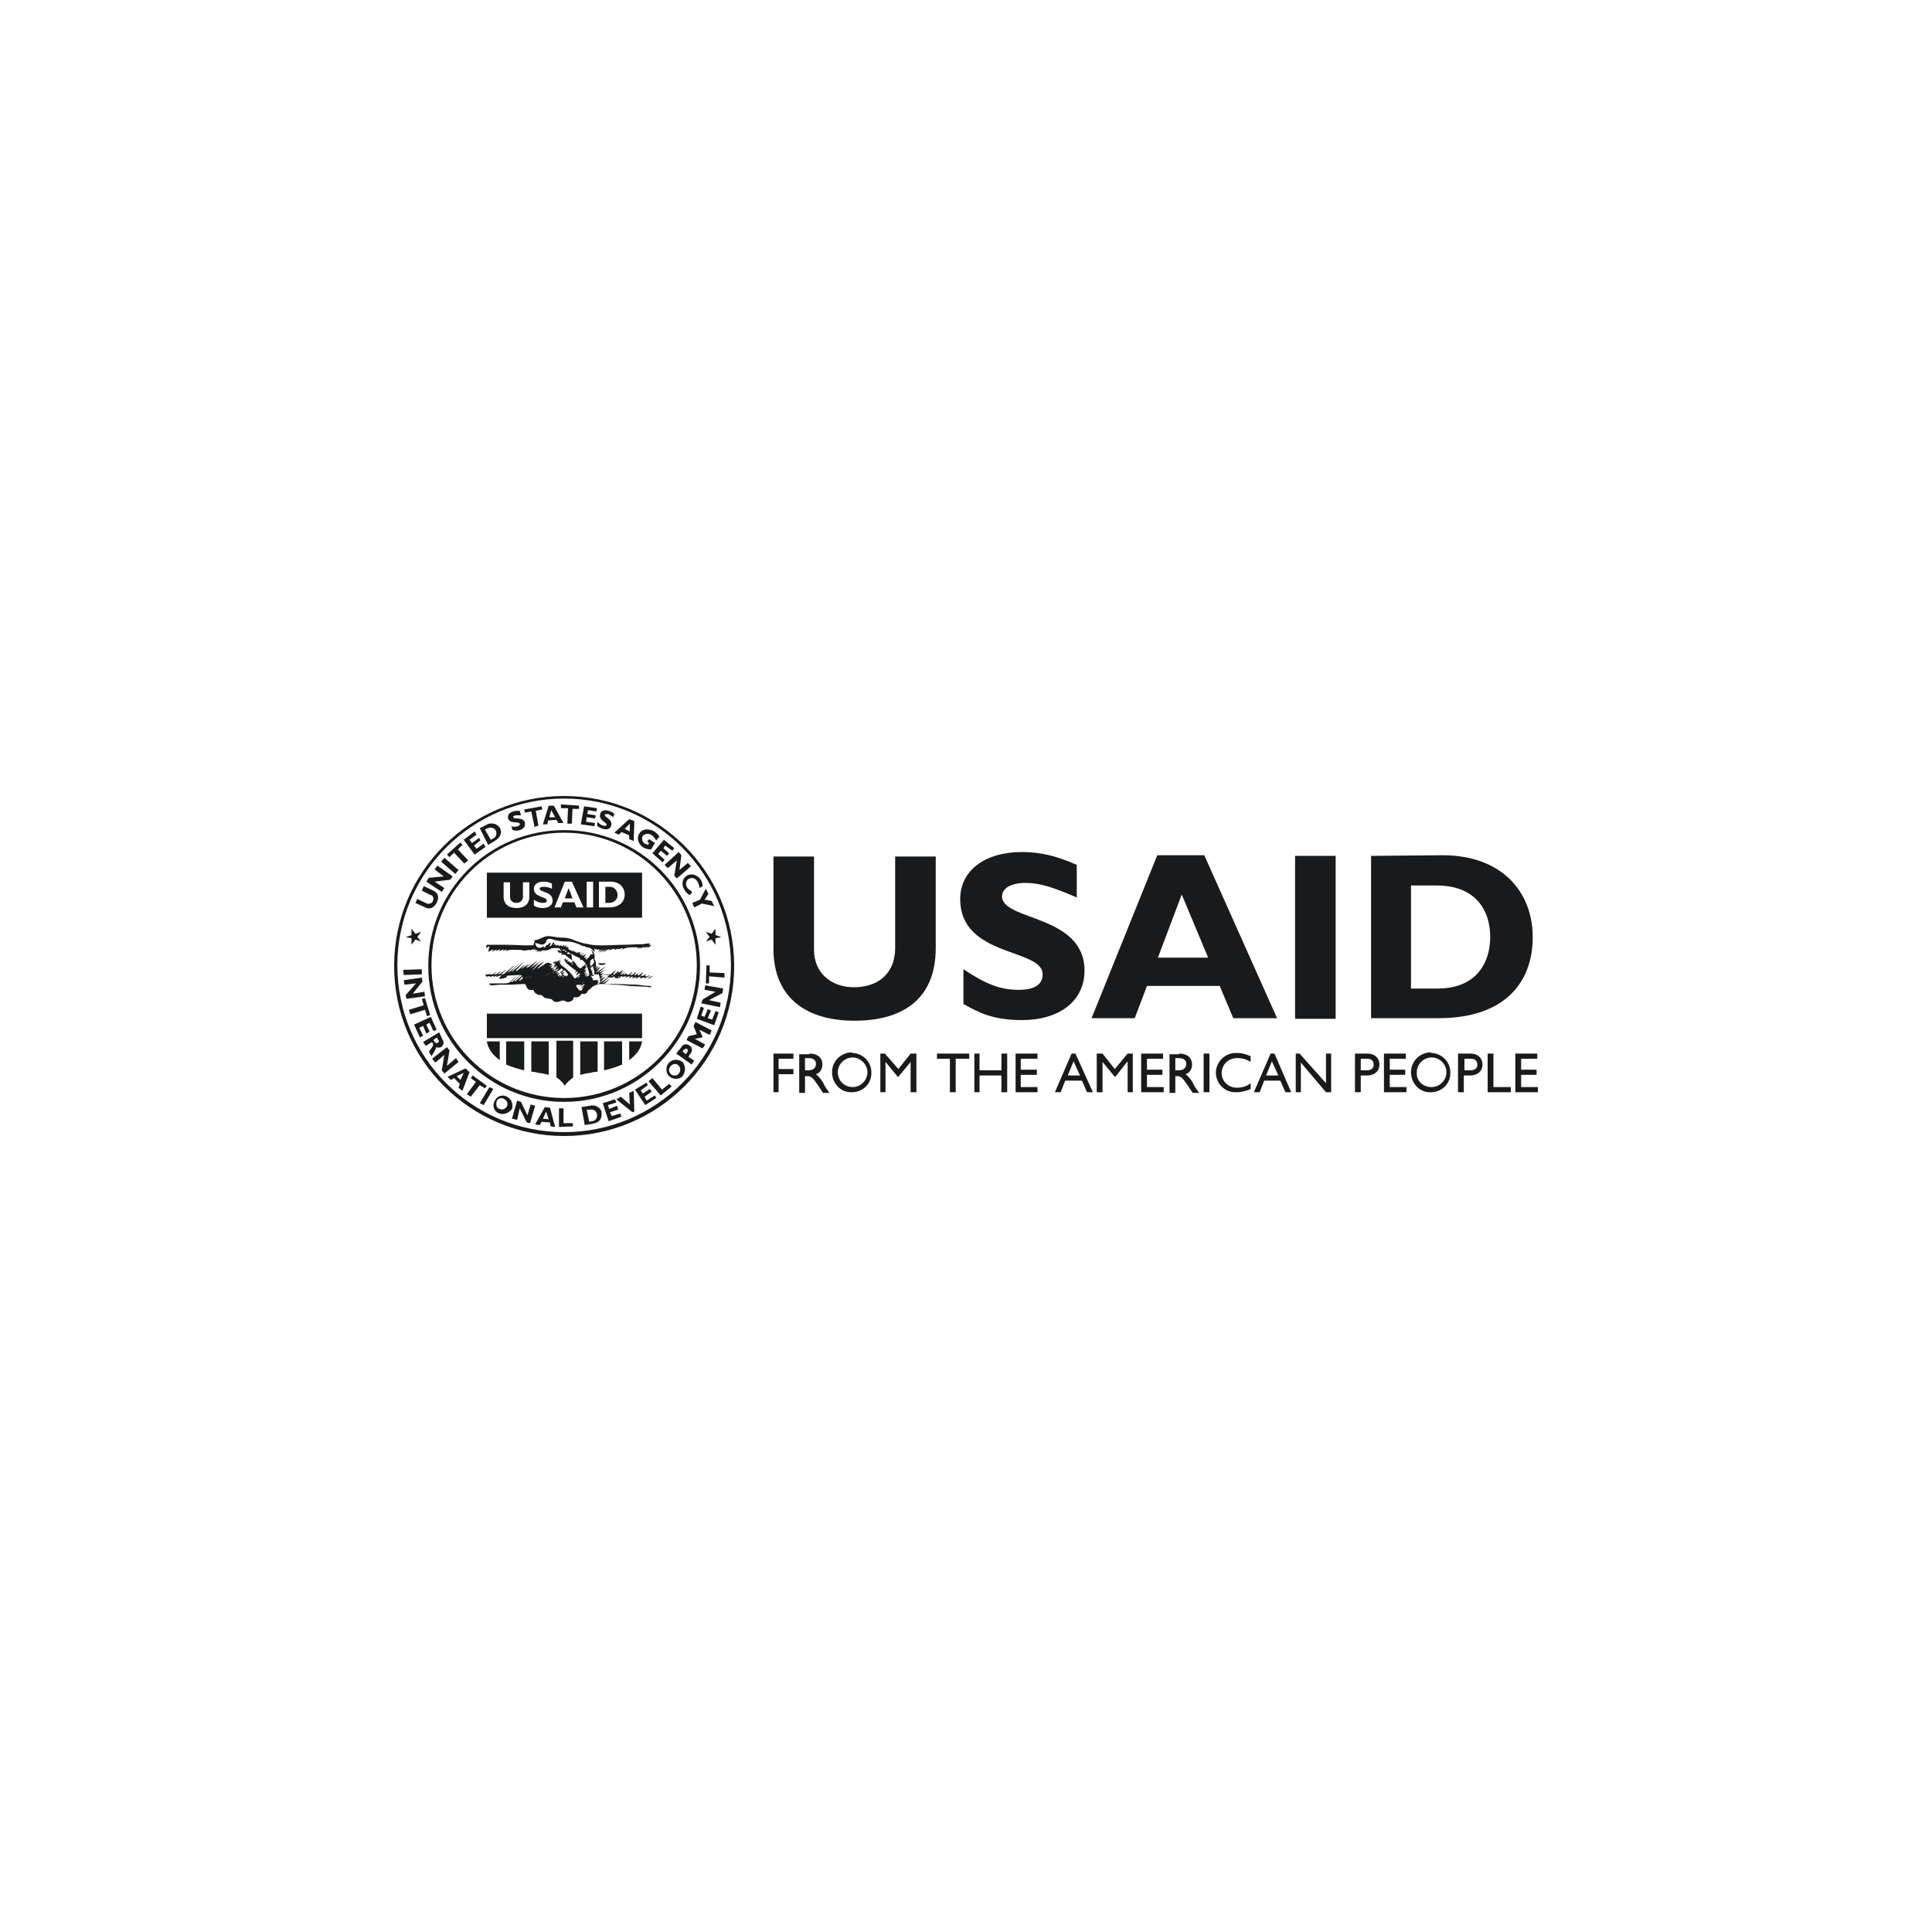 <?xml version="1.0" encoding="utf-8"?>
<!-- Generator: Adobe Illustrator 23.0.3, SVG Export Plug-In . SVG Version: 6.00 Build 0)  -->
<svg version="1.1" id="Layer_1" xmlns="http://www.w3.org/2000/svg" xmlns:xlink="http://www.w3.org/1999/xlink" x="0px" y="0px"
	 viewBox="0 0 300 300" style="enable-background:new 0 0 300 300;" xml:space="preserve">
<style type="text/css">
	.st0{fill:#191A1C;}
</style>
<g>
	<path class="st0" d="M145.3,132.9v14.3c0,8.4-5.7,11.3-12.6,11.3c-7.3,0-12.6-3.4-12.6-11.2v-14.3h6.3v14.5c0,3.6,2.7,5.8,6.2,5.8
		c3.3,0,6.4-1.7,6.4-6.2v-14.1H145.3"/>
	<path class="st0" d="M167.3,139.4c-3.7-1.6-5.8-2.3-8-2.3c-2.3,0-3.7,0.8-3.7,2.1c0,3.8,12.8,2.8,12.8,11.5c0,4.9-4.1,7.7-9.7,7.7
		c-4.4,0-6.6-1.1-9.1-2.5v-5.4c3.6,2.4,5.8,3.2,8.6,3.2c2.4,0,3.7-0.8,3.7-2.4c0-4.1-12.8-2.6-12.8-11.7c0-4.4,3.8-7.3,9.6-7.3
		c2.8,0,5.4,0.6,8.5,2V139.4"/>
	<path class="st0" d="M183.5,138.9l-3.7,9.8h7.8L183.5,138.9 M198.3,158.1h-6.8l-2.1-5h-11.3l-1.9,5h-6.7l10.2-25.3h7.3L198.3,158.1
		z"/>
	<rect x="201.1" y="132.9" class="st0" width="6.3" height="25.3"/>
	<path class="st0" d="M219.1,153.5h4.1c6.3,0,8.2-4.3,8.2-8c0-4.3-2.4-8-8.3-8h-4V153.5 M224,132.8c9.2,0,14,5.7,14,12.7
		c0,7.3-4.6,12.6-14.6,12.6h-10.5v-25.2L224,132.8z"/>
	<polyline class="st0" points="123.2,164.4 120.9,164.4 120.9,166 123.2,166 123.2,166.8 120.9,166.8 120.9,169.6 120.1,169.6 
		120.1,163.6 123.2,163.6 123.2,164.4 	"/>
	<path class="st0" d="M125,166.2h0.5c0.9,0,1.2-0.5,1.2-1c0-0.5-0.3-0.9-1.2-0.9H125V166.2 M125.7,163.6c1.2,0,2,0.6,2,1.7
		c0,0.6-0.3,1.3-1,1.5c0.5,0.4,1,1,1.3,1.7c0.2,0.4,0.4,0.6,0.8,1.2h-1l-0.8-1.2c-0.8-1.2-1.1-1.4-1.6-1.4h-0.4v2.6h-0.9v-6H125.7z"
		/>
	<path class="st0" d="M132.4,168.8c1.3,0,2.3-1.1,2.3-2.3s-1.1-2.3-2.3-2.3c-1.2,0-2.3,1-2.3,2.3
		C130.1,167.8,131.1,168.8,132.4,168.8C132.3,168.8,132.4,168.8,132.4,168.8 M132.4,163.5c1.7,0.1,3,1.5,2.9,3.2
		c0,1.7-1.5,3-3.2,2.9c-1.6,0-2.9-1.4-2.9-3.1s1.3-3,3-3.1C132.3,163.5,132.3,163.5,132.4,163.5z"/>
	<polyline class="st0" points="142.3,169.6 141.4,169.6 141.4,164.9 141.4,164.9 139.5,167.2 139.4,167.2 137.5,164.9 137.5,164.9 
		137.5,169.6 136.7,169.6 136.7,163.6 137.4,163.6 139.5,166 141.4,163.6 142.3,163.6 142.3,169.6 	"/>
	<polyline class="st0" points="150.5,164.4 148.4,164.4 148.4,169.6 147.5,169.6 147.5,164.4 145.5,164.4 145.5,163.6 150.5,163.6 
		150.5,164.4 	"/>
	<polyline class="st0" points="156.4,169.6 155.5,169.6 155.5,167 152.1,167 152.1,169.6 151.3,169.6 151.3,163.6 152.1,163.6 
		152.1,166.2 155.5,166.2 155.5,163.6 156.4,163.6 156.4,169.6 	"/>
	<polyline class="st0" points="161.1,164.4 158.5,164.4 158.5,166.1 161,166.1 161,166.9 158.5,166.9 158.5,168.8 161.1,168.8 
		161.1,169.6 157.7,169.6 157.7,163.6 161.1,163.6 161.1,164.4 	"/>
	<path class="st0" d="M165.8,167h1.9l-1-2.2L165.8,167 M169.7,169.6h-0.9l-0.8-1.8h-2.6l-0.7,1.8h-0.9l2.6-6h0.6L169.7,169.6z"/>
	<polyline class="st0" points="175.9,169.6 175.1,169.6 175.1,164.9 175,164.9 173.2,167.2 173.1,167.2 171.2,164.9 171.2,164.9 
		171.2,169.6 170.3,169.6 170.3,163.6 171.2,163.6 173.1,166 175.1,163.6 175.9,163.6 175.9,169.6 	"/>
	<polyline class="st0" points="180.6,164.4 178.1,164.4 178.1,166.1 180.5,166.1 180.5,166.9 178.1,166.9 178.1,168.8 180.7,168.8 
		180.7,169.6 177.2,169.6 177.2,163.6 180.6,163.6 180.6,164.4 	"/>
	<path class="st0" d="M182.5,166.2h0.5c0.9,0,1.2-0.5,1.2-1c0-0.5-0.3-0.9-1.2-0.9h-0.5V166.2 M183.1,163.6c1.2,0,2,0.6,2,1.7
		c0,0.6-0.3,1.3-1,1.5c0.5,0.4,1,1,1.3,1.7c0.2,0.4,0.4,0.6,0.8,1.2h-1l-0.8-1.2c-0.8-1.2-1.1-1.4-1.6-1.4h-0.3v2.6h-0.9v-6H183.1z"
		/>
	<rect x="186.9" y="163.6" class="st0" width="0.9" height="6"/>
	<path class="st0" d="M194.2,164.9c-0.6-0.4-1.3-0.6-2.1-0.6c-1.3,0-2.3,0.9-2.4,2.2c0,0,0,0.1,0,0.1c0,1.3,1,2.3,2.4,2.3
		c0.7,0,1.5-0.2,2.1-0.7v0.9c-0.7,0.3-1.4,0.5-2.2,0.5c-1.7,0.1-3.1-1.2-3.2-2.9c0,0,0,0,0-0.1c0-1.7,1.4-3.1,3.1-3.1
		c0,0,0.1,0,0.2,0c0.7,0,1.4,0.2,2.1,0.5L194.2,164.9"/>
	<path class="st0" d="M196.6,167h1.9l-1-2.2L196.6,167 M200.5,169.6h-0.9l-0.8-1.8h-2.5l-0.7,1.8h-0.9l2.6-6h0.6L200.5,169.6z"/>
	<polyline class="st0" points="206.7,169.6 205.9,169.6 202,165 202,169.6 201.2,169.6 201.2,163.6 201.8,163.6 205.9,168.2 
		205.9,163.6 206.7,163.6 206.7,169.6 	"/>
	<path class="st0" d="M211.3,166.2h1c0.5,0,1-0.3,1-0.8c0,0,0-0.1,0-0.1c0-0.4-0.2-0.9-1-0.9h-1V166.2 M212.3,163.6
		c1.3,0,1.9,0.8,1.9,1.7c0,0.9-0.6,1.7-2,1.7h-0.9v2.6h-0.9v-6H212.3z"/>
	<polyline class="st0" points="218.3,164.4 215.8,164.4 215.8,166.1 218.2,166.1 218.2,166.9 215.8,166.9 215.8,168.8 218.4,168.8 
		218.4,169.6 214.9,169.6 214.9,163.6 218.3,163.6 218.3,164.4 	"/>
	<path class="st0" d="M222.3,168.8c1.3,0,2.3-1.1,2.3-2.3c0-1.3-1.1-2.3-2.3-2.3c-1.2,0-2.3,1-2.3,2.3
		C219.9,167.8,220.9,168.8,222.3,168.8C222.2,168.8,222.3,168.8,222.3,168.8 M222.3,163.5c1.7,0.1,3,1.5,2.9,3.2
		c0,1.7-1.5,3-3.2,2.9c-1.6,0-2.9-1.4-2.9-3.1s1.3-3,3-3.1C222.2,163.5,222.2,163.5,222.3,163.5z"/>
	<path class="st0" d="M227.4,166.2h1c0.5,0,1-0.3,1-0.8c0,0,0-0.1,0-0.1c0-0.4-0.2-0.9-1-0.9h-1L227.4,166.2 M228.3,163.6
		c1.3,0,1.9,0.8,1.9,1.7c0,0.9-0.6,1.7-2,1.7h-0.9v2.6h-0.9v-6H228.3z"/>
	<polyline class="st0" points="231.9,168.8 234.6,168.8 234.6,169.6 231,169.6 231,163.6 231.9,163.6 231.9,168.8 	"/>
	<polyline class="st0" points="238.7,164.4 236.2,164.4 236.2,166.1 238.6,166.1 238.6,166.9 236.2,166.9 236.2,168.8 238.8,168.8 
		238.8,169.6 235.3,169.6 235.3,163.6 238.7,163.6 238.7,164.4 	"/>
	<path class="st0" d="M87.6,176.4c-14.5,0-26.4-11.8-26.4-26.4s11.8-26.4,26.4-26.4S114,135.4,114,150
		C114,164.6,102.2,176.4,87.6,176.4z M87.6,124c-14.3,0-25.9,11.6-25.9,25.9s11.6,25.9,25.9,25.9s25.9-11.6,25.9-25.9
		S101.9,124,87.6,124z"/>
	<path class="st0" d="M87.6,171.1c-11.6,0-21.1-9.4-21.1-21.1s9.4-21.1,21.1-21.1s21.1,9.4,21.1,21.1l0,0
		C108.7,161.6,99.2,171.1,87.6,171.1z M87.6,129.3c-11.4,0-20.6,9.2-20.6,20.6s9.2,20.6,20.6,20.6s20.6-9.2,20.6-20.6
		C108.2,138.6,99,129.3,87.6,129.3L87.6,129.3z"/>
	<rect x="75.6" y="157.4" class="st0" width="24.1" height="3.8"/>
	<polyline class="st0" points="78,158.9 79,158.9 79,158.9 78.2,159.5 78.5,160.4 78.5,160.4 77.7,159.8 77,160.4 77,160.4 
		77.3,159.5 76.5,158.9 76.5,158.9 77.4,158.9 77.7,158 77.7,158 78,158.9 	"/>
	<polyline class="st0" points="81.3,158.9 82.3,158.9 82.3,158.9 81.5,159.5 81.8,160.4 81.8,160.4 81,159.8 80.3,160.4 80.3,160.4 
		80.6,159.5 79.8,158.9 79.8,158.9 80.7,158.9 81,158 81,158 81.3,158.9 	"/>
	<polyline class="st0" points="84.7,158.9 85.6,158.9 85.6,158.9 84.8,159.5 85.1,160.4 85.1,160.4 84.4,159.8 83.6,160.4 
		83.6,160.4 83.9,159.5 83.1,158.9 83.1,158.9 84.1,158.9 84.4,158 84.4,158 84.7,158.9 	"/>
	<polyline class="st0" points="88,158.9 88.9,158.9 88.9,158.9 88.2,159.5 88.5,160.4 88.5,160.4 87.7,159.8 86.9,160.4 86.9,160.4 
		87.2,159.5 86.5,158.9 86.5,158.9 87.4,158.9 87.7,158 87.7,158 88,158.9 	"/>
	<polyline class="st0" points="91.3,158.9 92.2,158.9 92.2,158.9 91.5,159.5 91.8,160.4 91.7,160.4 91,159.8 90.3,160.4 90.3,160.4 
		90.6,159.5 89.8,158.9 89.8,158.9 90.7,158.9 91,158 91,158 91.3,158.9 	"/>
	<polyline class="st0" points="94.6,158.9 95.6,158.9 95.6,158.9 94.8,159.5 95.1,160.4 95.1,160.4 94.4,159.8 93.6,160.4 
		93.6,160.4 93.9,159.5 93.1,158.9 93.1,158.9 94.1,158.9 94.4,158 94.4,158 94.6,158.9 	"/>
	<polyline class="st0" points="97.9,158.9 98.9,158.9 98.9,158.9 98.1,159.5 98.4,160.4 98.4,160.4 97.6,159.8 96.9,160.4 
		96.9,160.4 97.2,159.5 96.5,158.9 96.5,158.9 97.4,158.9 97.6,158 97.6,158 97.9,158.9 	"/>
	<path class="st0" d="M75.6,161.7c0,0,0.1,1.6,2,2.9v-2.9H75.6"/>
	<path class="st0" d="M78.6,161.7h2.8v4.5c-0.9-0.2-1.9-0.5-2.8-0.9V161.7"/>
	<path class="st0" d="M82.5,161.7v4.7c0,0,1,0.1,1.1,0.2c0.5,0,1.1,0.2,1.6,0.3v-5.2H82.5"/>
	<path class="st0" d="M99.7,161.7c0,0-0.1,1.6-2,2.9v-2.9H99.7"/>
	<path class="st0" d="M96.6,161.7h-2.8v4.5c0.9-0.2,1.9-0.5,2.8-0.9V161.7"/>
	<path class="st0" d="M92.8,161.7v4.7c0,0-1,0.1-1.1,0.2c-0.5,0-1.1,0.2-1.6,0.3v-5.2H92.8"/>
	<polygon class="st0" points="87.7,139.5 88.9,139.5 88.3,137.9 	"/>
	<path class="st0" d="M94.6,137.7H94v2.5h0.6c0.7,0,1.3-0.5,1.3-1.2c0-0.7-0.5-1.3-1.2-1.3C94.7,137.7,94.7,137.7,94.6,137.7
		L94.6,137.7z"/>
	<path class="st0" d="M75.6,135.5v7h24.1v-7H75.6z M82.2,139.2c0,1.3-0.9,1.8-2,1.8c-1.1,0-2-0.5-2-1.8V137h1v2.3
		c0,0.5,0.4,0.9,0.9,0.9c0,0,0.1,0,0.1,0c0.5,0,0.9-0.3,1-0.8c0,0,0-0.1,0-0.1V137h1V139.2z M84.3,141c-0.5,0-1-0.1-1.4-0.4v-0.9
		c0.4,0.3,0.9,0.5,1.4,0.5c0.4,0,0.6-0.1,0.6-0.4c0-0.6-2-0.4-2-1.8c0-0.7,0.6-1.1,1.5-1.1c0.4,0,0.9,0.1,1.3,0.3v0.8
		c-0.4-0.2-0.8-0.3-1.3-0.3c-0.3,0-0.6,0.1-0.6,0.3c0,0.6,2,0.4,2,1.8C85.9,140.5,85.2,141,84.3,141z M89.5,140.9l-0.3-0.8h-1.8
		l-0.3,0.8h-1l1.6-4h1.1l1.8,4H89.5z M92.1,140.9h-1v-4h1V140.9z M94.6,140.9H93v-4h1.8c1.4,0,2.2,0.9,2.2,2S96.2,140.9,94.6,140.9
		L94.6,140.9z"/>
	<path class="st0" d="M87.7,168.6c-0.3-0.5-0.8-1-1.3-1.3v-5.7H89v5.7C88.5,167.7,88,168.1,87.7,168.6"/>
	<polyline class="st0" points="111.1,145.7 111.1,146.7 110.5,145.9 109.6,146.2 110.2,145.5 109.6,144.7 110.5,145 111.1,144.2 
		111.1,145.2 112,145.5 111.1,145.7 	"/>
	<polyline class="st0" points="63.9,145.2 63.9,144.2 64.5,145 65.4,144.7 64.8,145.5 65.4,146.2 64.5,145.9 63.9,146.7 63.9,145.7 
		63,145.5 63.9,145.2 	"/>
	<path class="st0" d="M83.1,146.4c0.1,0,0.3,0,0.5,0.1c0.4,0.1,0.8,0,1-0.4l0,0c0.1-0.3,0.5-0.5,0.8-0.4c0.8,0.2,1.7,0.4,2.6,0.4
		c0.4,0,0.7,0.1,1.1,0.2c0.4,0.1,0.7,0.3,1.1,0.4v0.1c0.1,0,0.3,0,0.4,0c0.1,0,0.2,0.1,0.3,0.2c0.3,0,0.6,0.1,0.8,0.2
		c0.2,0.2,0.4,0.4,0.6,0.7h0l-0.3-0.8l0.2,0.2l0.2-0.1l0,0l0,0.2l0.5-0.2l-0.1,0.3l0.6-0.3l0,0.1l-0.6,0.6l0,0l1.2-0.8l0,0.1
		l-0.6,0.6l1.2-0.7l0,0.1l-0.2,0.3l0.9-0.4l0,0.3l0.5-0.3v0.1l0.7-0.2l0,0.1l-0.2,0.2c0.8-0.6,1.7-0.4,2.6-0.4l-0.1,0.2l0.5-0.2l0,0
		l-0.1,0.2l0.6-0.3v0.2l0.5-0.2v0.2c0.2-0.2,0.6-0.1,0.6-0.5c-0.3,0-0.6,0-0.9,0.1l-2.9,0.1c-1.1,0-2.3,0.1-3.4,0.1
		c-0.8,0-1.6,0-2.4-0.2c-0.8-0.1-1.6-0.4-2.4-0.7c-0.5-0.2-1-0.3-1.5-0.3c-0.6,0-1.2-0.1-1.8-0.2c-0.5-0.1-1,0-1.4,0.2
		c-0.4,0.2-0.8,0.4-1.3,0.4C83.1,146.1,83,146.3,83.1,146.4c-0.1,0.1-0.1,0.2-0.1,0.3c-0.4,0.1-0.8,0.1-1.1,0.1
		c-1.1,0-2.2-0.1-3.3-0.1c-0.9,0-1.7,0-2.6,0c-0.5,0-0.5,0-0.4,0.4v0l0.6-0.3l0,0.1l-0.3,0.4l0.8-0.4l0,0.1l-0.3,0.3v0l0.9-0.4v0
		l-0.3,0.3l0.8-0.3v0l-0.2,0.3l0.7-0.3v0l-0.2,0.2l0,0l0.7-0.3l0,0l-0.4,0.3c0.6-0.4,1.2-0.2,1.9-0.2c0.2,0,0.4,0,0.5,0
		c0.2,0,0.4,0.1,0.6,0.1c0.2,0,0.6,0,0.8-0.1v0.1l0.6-0.2l0,0l-0.2,0.2l0.5-0.1l-0.1,0.2l0.4-0.1v0l-0.2,0.3l0.6-0.2l0,0l-0.3,0.3
		l0,0l1-0.5l-0.1,0.3h0c0.3-0.1,0.6-0.2,1-0.3c0.9-0.2,1.8-0.1,2.6,0.4c0.3,0.2,0.6,0.4,0.9,0.5c0.4,0.2,0.9,0.4,1.3,0.7
		c0.3,0.2,0.6,0.5,0.8,0.8c0.2,0.5,0.4,1,0.6,1.5c0.1,0.3,0,0.7-0.4,0.8c-0.1,0-0.2,0-0.3,0l0.6-0.4l0,0l-0.7,0.3l0-0.1l0.4-0.3v0
		l-0.5,0.1v-0.1l0.4-0.3v0l-0.5,0.1l0-0.1l0.5-0.3v0l-0.6,0.2c0.2-0.2,0.5-0.3,0.6-0.7l-0.3,0.2l0.3-0.6l-0.9,0.7l0.3,0v0.1
		c-0.1,0-0.3,0-0.3,0c-0.3-0.1-0.6-0.4-0.9-0.6l0.3-0.3v0L89,150l0,0l0.3-0.3l-0.5,0.1l0,0l0.2-0.1l0,0l-0.3,0l0.3-0.3l-0.6,0.1
		l0.1-0.2l-0.5,0l0.3-0.3l-0.5,0.1l0.2-0.3l-0.4,0.2c0.1,0.2,0.2,0.4,0.4,0.6c0.6,0.5,1.1,0.9,1.8,1.4c0.3,0.2,0.5,0.5,0.6,0.9
		c0,0.1,0,0.2,0,0.2c-0.1,0.2-0.3,0.4-0.5,0.7l0.7-0.4l0,0.1l-0.5,0.6c0.1,0,0.2-0.1,0.3-0.1l0.3-0.2l0.1,0.1l-0.6,0.5l0.5-0.2l0,0
		l-0.4,0.4h0.2c-0.4,0.3-0.4,0.3-0.7,0c-0.3-0.4-0.6-0.8-0.9-1.1c-0.5-0.4-1-0.8-1.5-1.2l0.3-0.4l-0.5,0.2v-0.1l0.5-0.4
		c-0.2,0-0.4,0.1-0.5,0.2c-0.3,0.2-0.2,0.2,0,0.4c0,0,0.1,0.1,0.1,0.2l-0.2,0c0.2,0.1,0.5,0.3,0.7,0.4c0.2,0.1,0.4,0.3,0.6,0.4
		c0.2,0.1,0.2,0.4,0.5,0.5c0,0,0,0.1,0,0.2c-0.1,0.1-0.2,0.2-0.3,0.3l0,0l0.1-0.3c-0.2,0.2-0.4,0.4-0.7,0.3l0.3-0.3l-0.9,0.3h0
		l0.5-0.3v0l-0.6,0.1v-0.1l0.4-0.3v0l-0.6,0.1l0,0l0.3-0.3l-0.5,0.1v0l0.4-0.3l-0.6,0.1l0.3-0.3l-0.6,0.2l0.4-0.4
		c-0.1,0-0.2,0-0.3,0.1c-0.1,0-0.2,0-0.3,0l0,0l0.3-0.4l-0.6,0.2v0l0.5-0.4c-0.1,0-0.2-0.1-0.4-0.1c-0.2-0.2-0.6-0.2-0.8,0
		c0,0,0,0,0,0c0,0-0.1,0.1-0.1,0.1l-0.6,0.4l0,0l0.7-0.6l0,0l-1.2,0.8l0-0.1l1-1c-0.3,0.2-0.7,0.4-1,0.6c-0.3,0.3-0.6,0.5-1,0.8
		l1.3-1.4v0l-1.5,1.1l1.2-1.3l-1.6,1.2l-0.1-0.1l0.9-0.8l0,0l-1.2,0.9l0,0l0.7-0.7l0,0l-1.3,0.9l0,0l0.7-0.8l0,0l-1.4,1.1l-0.1-0.1
		l1.3-1.4l0,0l-1.9,1.6l-0.1-0.1l1.5-1.4l0,0l-1.9,1.6l-0.1-0.1l0.9-0.9l0,0c-0.3,0.2-0.6,0.5-0.9,0.8c-0.2,0.3-0.6,0.4-1,0.4
		c-0.7,0-1.4,0-2.1,0c0,0-0.1,0-0.2,0c0,0-0.1,0-0.1,0.1c0,0,0,0.1,0,0.1c0.1,0,0.2,0.1,0.3,0.1c0.5,0,1-0.1,1.5-0.1
		c0.4,0,0.8,0,1.2,0c0.8,0,1.6-0.1,2.4-0.1c0.1,0,0.1,0,0.2,0.1c0.1,0.1,0.1,0.3,0.2,0.4c0.1,0.3,0.4,0.5,0.8,0.4
		c0.1,0,0.3,0,0.3,0.2c0.2,0.4,0.6,0.6,1,0.6c0.2,0,0.3,0.1,0.4,0.2c0.1,0.1,0.3,0.3,0.5,0.3c0.4,0.1,0.8,0,1.1,0.4
		c0.3,0.3,0.8,0.2,1.3,0c0.1-0.1,0.3,0,0.5,0c0.3,0.3,0.9,0.2,1.2-0.1c0.1-0.1,0.2-0.3,0.2-0.5c0.4,0.2,1,0,1.2-0.5l0,0
		c0.5,0.1,0.8,0,0.9-0.3c0.1-0.3,0.4-0.3,0.5-0.5c0.3-0.3,0.6-0.5,1-0.6c0.1,0,0.3-0.1,0.4-0.1c0.3,0,0.6,0,1,0
		c0.4,0,0.8,0.1,1.1,0.1c0.9,0,1.8,0.1,2.6,0.2l2.1,0.1c0.3,0,0.6,0,0.9,0.1c0.3,0,0.3,0,0.3-0.2c-0.7,0-1.4-0.1-2.2-0.2
		c-1,0-1.9-0.1-2.9-0.1c-0.4,0-0.9,0-1.3,0c-0.2,0-0.5,0-0.8-0.1l0.9-0.8l0,0l-1.2,0.8l0-0.1l1.2-1.1l0,0l-1.6,1.1l0.8-1l-0.9,0.6
		l0,0l0.7-0.6l0,0l-0.6,0.4l0,0l0.5-0.6h0l-0.4,0.2l0-0.1l0.3-0.4l-0.5,0.2c0,0,0-0.1,0.1-0.2l0.1-0.2c-0.5,0.1-0.4,0.1-0.3,0.5
		c0.1,0.3,0.2,0.6,0.2,0.9c0,0.2-0.1,0.5-0.4,0.5c0,0,0,0-0.1,0l0.3-0.3h-0.2l0.1-0.3H92l0.1-0.2c-0.3-0.2-0.5-0.7-0.4-1.1
		c0,0-0.1-0.1,0-0.2c0.1-0.1,0.2-0.2,0.3-0.3l0,0l-0.3,0.2c-0.1-0.2,0.1-0.5,0.6-0.7l0,0.7c0.4-0.9,0.3-1.5-0.3-2l0.3,0.7l-0.1,0
		h0.1c-0.1,0.3-0.4,0.7-0.7,0.8h0l0.2-0.4c0,0-0.1,0.1-0.2,0.1c0,0-0.1,0-0.2,0c0,0,0-0.1,0.1-0.2c0.1-0.1,0.2-0.2,0.2-0.3
		c-0.2,0-0.4,0.3-0.7,0.2l0.4-0.4c-0.2,0-0.4,0.4-0.7,0.2l0.3-0.3c-0.1,0-0.2,0-0.3,0.1c-0.1,0-0.2,0.1-0.3,0.1l0,0l0.3-0.3
		c-0.1,0-0.2,0-0.3,0.1l-0.3,0.1v0L90,148v0l-0.5,0.2l0.1-0.2l-0.4,0l0.1-0.2c-0.3,0.2-0.5,0-0.7-0.1c0,0-0.1-0.1-0.2-0.1
		c-0.2-0.1-0.3-0.2,0-0.4l-0.5,0.1l0.2-0.3l-0.4,0.2l0.2-0.3l-0.6,0.3l0-0.1l0.2-0.2l-0.7,0.3l0.2-0.4c-0.1,0.1-0.2,0.1-0.3,0.2
		s-0.2,0.1-0.3,0.1l0,0l0.2-0.2l-0.5,0.2l0,0l0.2-0.3l-0.2-0.2c-0.1,0.4-0.5,0.7-0.9,0.9c-0.4,0.1-0.8,0.1-1.2,0
		C83.4,147.3,83.1,146.9,83.1,146.4C83.1,146.4,83.1,146.4,83.1,146.4z M86.6,149.9L86.6,149.9l-0.5,0.8c0.2-0.1,0.4-0.2,0.6-0.3
		c0.3-0.1,0.2-0.4,0.4-0.6h-0.2l0.1-0.3l-0.4,0v-0.2l-0.4,0.2l0.2-0.3l-0.6,0.3v0l0.4,0l-0.1,0.3l0.3-0.2l0,0l-0.5,0.6l0,0
		L86.6,149.9z M79.7,150.6L79.7,150.6C79.6,150.5,79.6,150.6,79.7,150.6c-0.5,0.3-0.9,0.6-1.3,1c-0.1,0-0.1,0.1-0.2,0.1l0-0.1
		l1.2-1.1l0,0l-1.8,1.4v0.1c0.3,0,0.6-0.1,1-0.2C78.8,151.3,79.3,151,79.7,150.6z M96.8,150.6L96.8,150.6l-1.4,1.2
		c0.4,0.2,0.9,0.1,1.1-0.3c0,0,0,0,0.1,0l0.6-0.6l0,0l-1.3,0.9l0,0L96.8,150.6z M94.3,151.7c0.2,0,0.4,0.1,0.5,0.1
		c0.1,0,0.2,0,0.3,0c0.3-0.3,0.6-0.5,1-0.8l-0.1-0.1c-0.4,0.3-0.7,0.7-1.2,0.8l0.9-1L94.3,151.7z M89.5,152.5L89.5,152.5l0.6-0.4
		l0,0l-0.2,0l0.2-0.4l-0.5,0.3l0,0l0.2-0.4l-0.8,0.6l0,0l0.4,0l0,0.2l0.3,0L89.5,152.5z M87.3,147.9l-0.2,0.4l0.3-0.2l0.1,0.2
		l0.2-0.2c-0.9-0.6-0.9-0.6-1.3-0.5c0.2,0,0.4,0.1,0.2,0.3l0.3-0.1l-0.1,0.2L87.3,147.9z M78.7,150.5L78.7,150.5l-1.6,1.1l0,0.1
		C77.8,151.4,78.1,150.9,78.7,150.5z M78,150.6L78,150.6l-1.5,1.1l0,0C77.3,151.5,77.5,150.9,78,150.6L78,150.6z M98.8,150.9l-1.2,1
		C98.1,151.7,98.5,151.4,98.8,150.9L98.8,150.9z M98.2,150.9L98.2,150.9c-0.2,0.1-0.4,0.3-0.6,0.5c-0.2,0.1-0.4,0.3-0.6,0.4l0,0
		C97.5,151.7,97.9,151.4,98.2,150.9L98.2,150.9z M98.6,151.9c0.3,0,0.9-0.4,1.3-0.9l-1.1,0.8C98.7,151.8,98.7,151.9,98.6,151.9
		L98.6,151.9z M85,146.7l-0.4,0.3c0.4,0.1,0.7-0.1,0.8-0.5c0,0,0-0.1,0-0.2l-0.4,0.5L85,146.7z M94.1,149.6h-1.2
		C93,149.9,93.6,149.9,94.1,149.6L94.1,149.6z M98.1,151.9c0.4,0,0.8-0.3,1-0.8L98.1,151.9z M77.2,150.8L77.2,150.8l-1.1,0.8
		l0.1,0.1C76.5,151.4,76.8,151.1,77.2,150.8z M99.3,151.9c0.4,0,0.8-0.2,1-0.6L99.3,151.9z M75.5,151.6L75.5,151.6l0.7-0.6l0,0
		L75.5,151.6z M87.4,150.1L87.4,150.1l-0.9,0.6l0,0.1L87.4,150.1z M100,152L100,152l0.9-0.5l0-0.1L100,152z M96.6,151.7
		c0.3,0,0.7-0.3,0.8-0.6L96.6,151.7z M81.8,149.2L81.8,149.2l-0.8,0.4l0,0L81.8,149.2z M90.6,150.2L90.6,150.2l-0.6,0.2l0.1,0.1
		L90.6,150.2z M88.8,151.1L88.8,151.1l-0.7,0.4l0,0.1L88.8,151.1z M88.4,151.6L88.4,151.6c0.3,0,0.4-0.2,0.6-0.3l0,0L88.4,151.6z
		 M82.3,149.2L82.3,149.2l-0.7,0.4l0,0L82.3,149.2z"/>
	<path class="st0" d="M101.4,151.5c-0.1,0.1-0.2,0.2-0.4,0.3c-0.1,0.1-0.2,0.1-0.3,0.1l0-0.1L101.4,151.5L101.4,151.5L101.4,151.5z"
		/>
	<path class="st0" d="M83.1,146.4c0,0.4,0.3,0.8,0.7,0.8h0c0.4,0,0.8,0,1.2,0c0.4-0.1,0.7-0.4,0.9-0.9l0.2,0.2l-0.2,0.3l0,0l0.5-0.2
		l-0.2,0.2l0,0.1c0.1,0,0.2-0.1,0.3-0.1s0.2-0.1,0.3-0.2l-0.2,0.4l0.7-0.3l-0.2,0.2l0,0.1l0.6-0.3l-0.2,0.3l0.5-0.2l-0.2,0.3
		l0.5-0.1c-0.2,0.1-0.2,0.3,0,0.4c0,0,0.1,0.1,0.2,0.1c0.2,0.1,0.4,0.3,0.7,0.1l-0.1,0.2l0.4,0l-0.1,0.2l0.5-0.2v0l-0.3,0.2v0
		l0.3-0.1c0.1,0,0.2-0.1,0.3-0.1l-0.3,0.3l0,0c0.1,0,0.2,0,0.3-0.1c0.1,0,0.2-0.1,0.3-0.1l-0.5,0.3c0.4,0.2,0.5-0.2,0.7-0.2
		l-0.4,0.4c0.3,0.1,0.4-0.2,0.7-0.2c-0.1,0.1-0.2,0.2-0.2,0.3c0,0-0.1,0.1-0.1,0.2c0.1,0,0.1,0,0.2,0c0,0,0.1,0,0.2-0.1l-0.2,0.4
		l0.1,0c0.3-0.2,0.6-0.5,0.7-0.8H92l0.1,0l-0.3-0.7c0.6,0.5,0.7,1,0.3,2l0.1-0.7c-0.4,0.2-0.7,0.5-0.6,0.7l0.3-0.2l0,0
		c-0.1,0.1-0.2,0.2-0.3,0.3c0,0,0,0.1,0,0.2c0,0.4,0.1,0.8,0.4,1.1l-0.1,0.2h0.2l-0.2,0.2h0.2l-0.3,0.3c0.2,0,0.5-0.1,0.5-0.4
		c0,0,0-0.1,0-0.1c0-0.3-0.1-0.6-0.2-0.9c-0.1-0.4-0.1-0.4,0.3-0.5l-0.1,0.2c0,0,0,0.1-0.1,0.2l0.5-0.2l-0.3,0.4h0l0.6-0.3l0,0
		l-0.5,0.5l0,0l0.6-0.4l0,0l-0.7,0.6l0,0l0.9-0.6l-0.8,1l1.6-1.1l0,0l-1.2,1.1l0,0.1l1.2-0.8l0,0l-0.9,0.8c0.3,0,0.5,0.1,0.8,0.1
		c0.4,0,0.9,0,1.3,0c1,0,1.9,0,2.9,0.1c0.7,0,1.4,0.1,2.2,0.2c0,0.2,0,0.3-0.3,0.2c-0.3,0-0.6-0.1-0.9-0.1l-2.1-0.1
		c-0.9,0-1.8-0.1-2.6-0.2c-0.4,0-0.8-0.1-1.1-0.1s-0.6,0-1,0c-0.1,0-0.3,0.1-0.4,0.1c-0.4,0.2-0.7,0.4-1,0.7
		c-0.2,0.1-0.4,0.2-0.5,0.5c-0.1,0.3-0.4,0.4-0.9,0.3c-0.2,0.4-0.7,0.7-1.2,0.5l0,0c0,0.4-0.4,0.8-0.8,0.8c-0.2,0-0.4,0-0.5-0.2
		c-0.1-0.1-0.3-0.1-0.5,0c-0.4,0.2-0.9,0.3-1.3,0c-0.3-0.4-0.7-0.3-1.1-0.4c-0.2,0-0.3-0.2-0.5-0.3c-0.1-0.1-0.2-0.2-0.4-0.2
		c-0.4,0-0.8-0.2-1-0.6c0-0.1-0.2-0.2-0.3-0.2c-0.3,0.1-0.7-0.1-0.8-0.4c0-0.1-0.1-0.3-0.2-0.4c0,0-0.1-0.1-0.2-0.1
		c-0.8,0-1.6,0.1-2.4,0.1c-0.4,0-0.8,0-1.2,0c-0.5,0-1,0.1-1.5,0.1c-0.1,0-0.2,0-0.3-0.1c0,0,0-0.1,0-0.1c0,0,0.1-0.1,0.1-0.1
		c0,0,0.1,0,0.2,0c0.7,0,1.4,0,2.1,0c0.4,0,0.8-0.1,1-0.5c0.3-0.3,0.6-0.5,0.9-0.8l0.1,0l-0.9,0.9l0.1,0.1l1.9-1.6l0,0l-1.5,1.4
		l0.1,0.1l1.9-1.6l0,0l-1.3,1.4l0.1,0.1l1.4-1.1l0,0l-0.7,0.8l0,0l1.3-0.9l0,0l-0.7,0.7l0,0l1.2-0.9l0,0l-0.9,0.8l0.1,0.1l1.6-1.2
		l-1.2,1.3l1.5-1.1v0l-1.2,1.4c0.3-0.2,0.6-0.5,0.9-0.8c0.3-0.2,0.6-0.4,1-0.6l-1,1l0,0.1l1.2-0.8l0,0l-0.8,0.6l0,0l0.6-0.4
		c0,0,0.1-0.1,0.1-0.1c0.2-0.2,0.6-0.3,0.8-0.1c0,0,0,0,0,0c0.1,0,0.2,0.1,0.4,0.1l-0.6,0.4l0,0l0.6-0.2l-0.3,0.4l0,0
		c0.1,0,0.2,0,0.3,0c0.1,0,0.2,0,0.3-0.1l-0.4,0.4l0.5-0.1l-0.3,0.3l0.7-0.1l-0.4,0.3v0l0.5-0.1l-0.3,0.3l0,0l0.6-0.1v0l-0.4,0.3
		v0.1l0.6-0.1v0l-0.5,0.3l0,0l0.9-0.3l-0.3,0.3c0.3,0,0.5-0.1,0.7-0.3l-0.1,0.3l0,0c0.1-0.1,0.2-0.2,0.3-0.3c0,0,0-0.1,0-0.2
		c-0.3,0-0.2-0.4-0.5-0.5c-0.2-0.1-0.4-0.2-0.6-0.4c-0.2-0.1-0.4-0.2-0.7-0.4l0.2,0c0,0-0.1-0.1-0.1-0.2c-0.2-0.2-0.2-0.2,0-0.4
		c0.1-0.1,0.3-0.2,0.6-0.3l-0.5,0.4l0,0l0.5-0.2l-0.3,0.4c0.5,0.4,1,0.7,1.5,1.2c0.3,0.3,0.6,0.7,0.9,1.1c0.2,0.3,0.3,0.3,0.7,0
		h-0.2l0.4-0.4h0l-0.5,0.2l0.6-0.5l-0.2-0.1l-0.3,0.2c-0.1,0.1-0.2,0.1-0.3,0.1l0.5-0.6l0-0.1l-0.7,0.4c0.2-0.2,0.3-0.4,0.5-0.7
		c0-0.1,0-0.2,0-0.2c-0.1-0.3-0.3-0.6-0.6-0.9c-0.6-0.4-1.2-0.9-1.8-1.4c-0.1-0.2-0.3-0.4-0.4-0.6l0.4-0.2l-0.2,0.3l0.5-0.1
		l-0.3,0.3l0.5,0l-0.1,0.2l0.6-0.1l-0.3,0.4l0.4,0l0,0l-0.2,0.1l0,0l0.5-0.1L89,150l0,0l0.5-0.2v0l-0.4,0.3c0.3,0.2,0.6,0.4,0.9,0.6
		c0.1,0,0.2,0,0.3,0v-0.1l-0.2,0L91,150l-0.3,0.6l0.3-0.1c-0.1,0.4-0.4,0.4-0.6,0.7l0.6-0.2v0l-0.5,0.3l0,0.1l0.5-0.1v0l-0.4,0.2
		v0.1l0.5-0.1v0l-0.4,0.3l0,0.1l0.7-0.3l0,0l-0.6,0.4c0.3,0,0.7-0.2,0.7-0.5c0-0.1,0-0.2,0-0.3c-0.1-0.5-0.3-1-0.5-1.5
		c-0.2-0.3-0.5-0.6-0.8-0.8c-0.4-0.3-0.9-0.4-1.3-0.7c-0.3-0.1-0.6-0.3-0.9-0.5c-0.8-0.5-1.7-0.6-2.6-0.4c-0.3,0-0.6,0.1-0.9,0.3h0
		l0.1-0.2l-1,0.5v0l0.3-0.3l0,0l-0.6,0.2l0.2-0.3v0l-0.4,0.1l0.1-0.2l-0.5,0.1l0.2-0.2l0,0l-0.6,0.3v-0.1c-0.3,0-0.6,0.1-0.8,0.1
		c-0.2,0-0.4,0-0.6-0.1c-0.2,0-0.4,0-0.5,0c-0.6,0-1.3-0.1-1.9,0.2l0.2-0.3l0,0l-0.7,0.3l0,0l0.2-0.2v-0.1l-0.7,0.3l0.2-0.3v0
		l-0.8,0.3l0.3-0.3v0l-0.9,0.4v0l0.3-0.3l0-0.1l-0.8,0.4L76,147l0-0.1l-0.5,0.3v0c0-0.4,0-0.4,0.4-0.4c0.9,0,1.7,0,2.6,0
		c1.1,0,2.2,0.1,3.3,0.1c0.4,0,0.8,0,1.1-0.1c0-0.1,0-0.2,0-0.3c0,0,0.1-0.3,0.2-0.3c0.4,0,0.9-0.2,1.3-0.4c0.4-0.2,0.9-0.3,1.4-0.2
		c0.6,0.1,1.2,0.2,1.8,0.2c0.5,0,1,0.1,1.5,0.3c0.8,0.3,1.6,0.5,2.4,0.7c0.8,0.1,1.6,0.2,2.4,0.2c1.1,0,2.3,0,3.4-0.1l2.9-0.1
		c0.3,0,0.6,0,0.9-0.1c-0.1,0.4-0.4,0.3-0.6,0.5V147l-0.5,0.2V147l-0.6,0.3l0.1-0.2l0,0l-0.5,0.2l0.1-0.2c-0.9,0-1.8-0.1-2.6,0.4
		l0.2-0.2l0-0.1l-0.7,0.2v-0.1l-0.6,0.2l0.1-0.3l-0.9,0.4l0.2-0.3l0-0.1l-1.2,0.7l0.6-0.6l0-0.1l-1.2,0.8l0,0l0.6-0.6l0-0.1
		l-0.6,0.3l0.1-0.3l-0.5,0.2l0-0.2l0,0l-0.2,0.1l-0.2-0.2l0.3,0.8h0c-0.1-0.2-0.3-0.5-0.6-0.7c-0.2-0.1-0.5-0.2-0.8-0.2
		c-0.1-0.1-0.2-0.1-0.3-0.2c-0.1,0-0.2,0-0.4,0v-0.1c-0.4-0.1-0.7-0.3-1.1-0.4c-0.3-0.1-0.7-0.2-1.1-0.2c-0.9,0-1.8-0.1-2.6-0.4
		c-0.3-0.1-0.7,0-0.8,0.4c-0.1,0.4-0.6,0.6-1,0.4l0,0C83.4,146.5,83.2,146.4,83.1,146.4z M84.5,152.6L84.5,152.6
		c0.1,0,0.2,0,0.3-0.1c0.1-0.1,0.2-0.3,0.3-0.5c0.1-0.1,0.3-0.2,0.4-0.1c0,0,0,0,0,0c0.2,0.1,0.3,0.3,0.5,0.4c0,0,0,0,0,0.1
		c-0.1,0.2-0.2,0.3-0.3,0.5c-0.1,0.1-0.2,0.1-0.4,0.1c-0.4-0.1-0.7,0.1-1.1,0.3l0.9-0.1v0l-0.9,0.3l0,0.1l0.9-0.2v0l-0.7,0.3l0,0.1
		l0.5-0.1c-0.2,0.3-0.7,0.3-1,0l0,0c0,0.1,0,0.3,0.2,0.4h0c0.2,0,0.5,0.1,0.7,0c0.5-0.4,1-1,1.2-1.7c0-0.1,0-0.3-0.1-0.5
		c-0.2-0.3-0.6-0.4-1-0.2c0,0-0.1,0.1-0.2,0.2C84.8,152.2,84.6,152.4,84.5,152.6L84.5,152.6z M86.6,154.6l-0.6,0.1
		c0.2-0.1,0.4-0.2,0.5-0.3c0.2-0.3,0.3-0.6,0.4-1c0.1-0.3,0-0.7-0.3-0.8c-0.1,0-0.2,0-0.3,0c0,0.1,0.1,0.1,0.1,0.2
		c0.2,0.1,0.2,0.3,0.2,0.5c0,0,0,0,0,0c-0.1,0.3-0.4,0.5-0.7,0.5c-0.1,0-0.3,0.1-0.4,0.2l0,0.1l0.6-0.1v0l-0.7,0.3v0.1l0.5,0v0
		l-0.5,0.2C85.8,154.9,86.2,155,86.6,154.6L86.6,154.6z M87.6,153.6L87.6,153.6c-0.1,0-0.4-0.1-0.5,0c-0.1,0.2-0.3,0.5-0.4,0.7
		c0,0,0,0.1,0.1,0.1c0.2,0.1,0.4,0.3,0.7,0.4c0.3,0.1,0.6,0,0.8-0.3c0,0,0-0.1,0-0.2l-0.4,0.1l0.3-0.4h0l-0.6,0.4l0.5-0.6l0,0
		l-0.5,0.3v0l0.4-0.4l0,0l-0.5,0.3l0,0L87.6,153.6z M87.6,153.3L87.6,153.3c0.4,0.3,0.8,0.6,1.3,0.8c0.2,0.1,0.6-0.2,0.6-0.5
		l-0.4,0.2l0.3-0.4h0l-0.5,0.3l0-0.1l0.5-0.4l0,0l-0.7,0.4v0l0.5-0.5l0,0c0,0-0.1,0.1-0.2,0.1c-0.2,0.1-0.4,0.2-0.6,0.3
		c-0.1,0-0.1,0-0.5-0.1H87.6z M81.7,152.4c0.2,0.3,0.3,0.3,0.7,0.1c0.1-0.1,0.3-0.2,0.3-0.4c0-0.2-0.2-0.3-0.4-0.4
		c-0.3-0.1-0.6,0-0.8,0.3l0.3-0.1v0l-0.3,0.2v0.1l0.6-0.1L81.7,152.4z M83.1,153.3L83.1,153.3l0.2-0.3l0,0l-0.4,0l0.2-0.3
		c-0.3,0.1-0.4,0.1-0.4,0.4c0,0.3,0.3,0.6,0.7,0.6c0,0,0,0,0.1,0c0.3-0.1,0.5-0.3,0.8-0.5l0-0.1l-0.5,0.2l0,0l0.2-0.2l0,0
		L83.1,153.3z M83.1,152.5c0,0.2,0.2,0.4,0.4,0.4c0.2,0,0.5-0.2,0.5-0.3c0-0.2-0.2-0.4-0.5-0.4C83.3,152,83.2,152.2,83.1,152.5
		L83.1,152.5z M85.5,152.7L85.5,152.7c0.1-0.1,0.2-0.1,0.3-0.2c0,0,0.1-0.1,0.1-0.1c0-0.1-0.1-0.2-0.2-0.2s-0.3-0.1-0.4,0
		c-0.1,0.1-0.2,0.3-0.2,0.5c0,0.1,0.2,0.2,0.3,0.3s0.3-0.1,0.4-0.2v0L85.5,152.7z M84.3,152.6L84.3,152.6c0.1-0.1,0.2-0.3,0.1-0.4
		c0-0.2-0.2-0.4-0.4-0.4c-0.3,0-0.6,0.1-0.8,0.3C83.7,151.8,83.9,151.9,84.3,152.6L84.3,152.6z M86.3,153.1c-0.1,0-0.1,0.1-0.2,0.1
		c0,0-0.1,0.1-0.1,0.2c0,0,0.1,0.1,0.2,0.1c0.1,0,0.2-0.1,0.3-0.1c-0.1-0.2,0.1-0.2,0.2-0.2C86.5,152.8,86.3,152.8,86.3,153.1
		L86.3,153.1z M84.6,151.6L84.6,151.6l1-0.5l-0.1-0.1L84.6,151.6z M83.6,146.4c0.4,0.1,0.7-0.1,0.8-0.4L83.6,146.4z M86,151.1
		l-0.1-0.1l-0.6,0.4l0,0.1L86,151.1z M82.1,152.8l-0.6-0.3C81.6,152.8,81.8,153,82.1,152.8L82.1,152.8z"/>
	<path class="st0" d="M86.6,149.9l-0.6,0.4l0,0l0.5-0.6l0,0l-0.3,0.2l0.1-0.3l-0.4,0v0l0.6-0.3l-0.2,0.3l0.4-0.1v0.2l0.4,0l-0.1,0.3
		h0.3c-0.2,0.1-0.1,0.5-0.4,0.6c-0.2,0.1-0.4,0.2-0.6,0.4l0.5-0.7L86.6,149.9z"/>
	<path class="st0" d="M79.7,150.6c-0.4,0.4-0.8,0.8-1.3,1.1c-0.3,0.1-0.6,0.2-0.9,0.2v-0.1l1.8-1.4l0,0l-1.2,1.1l0,0.1
		c0.1,0,0.2,0,0.2-0.1C78.7,151.2,79.2,150.9,79.7,150.6C79.6,150.5,79.6,150.5,79.7,150.6L79.7,150.6z"/>
	<path class="st0" d="M96.8,150.6l-1,1l0,0l1.3-0.9l0,0l-0.7,0.6c0,0,0,0-0.1,0c-0.2,0.4-0.7,0.5-1.1,0.3L96.8,150.6L96.8,150.6z"/>
	<path class="st0" d="M94.3,151.7l1.4-1.1l-0.9,1c0.5,0,0.8-0.5,1.2-0.8l0.1,0.1c-0.3,0.3-0.6,0.6-1,0.8c-0.1,0-0.2,0-0.3,0
		C94.7,151.8,94.5,151.7,94.3,151.7z"/>
	<path class="st0" d="M89.5,152.5l0.2-0.2l-0.3,0l0-0.2l-0.4,0v0l0.8-0.5l-0.2,0.4l0,0l0.5-0.3l-0.3,0.4l0.2,0l0,0L89.5,152.5
		L89.5,152.5z"/>
	<path class="st0" d="M87.3,147.9l-0.4,0.1l0.1-0.2l-0.3,0.1c0.2-0.2,0-0.3-0.2-0.3c0.4,0,0.4,0,1.3,0.5l-0.2,0.2l-0.1-0.2l-0.3,0.2
		L87.3,147.9z"/>
	<path class="st0" d="M78.7,150.5c-0.5,0.4-0.9,0.9-1.6,1.2l0-0.1L78.7,150.5L78.7,150.5z"/>
	<path class="st0" d="M78,150.6c-0.5,0.4-0.8,1-1.4,1.1l0,0L78,150.6L78,150.6z"/>
	<path class="st0" d="M98.8,150.9c-0.2,0.5-0.7,0.8-1.2,1L98.8,150.9z"/>
	<path class="st0" d="M98.2,150.9c-0.3,0.4-0.7,0.8-1.2,1l0,0c0.2-0.1,0.4-0.3,0.6-0.4C97.8,151.3,98,151.1,98.2,150.9L98.2,150.9z"
		/>
	<path class="st0" d="M98.6,151.9c0,0,0.1-0.1,0.1-0.1l1.1-0.8C99.6,151.5,98.9,152,98.6,151.9z"/>
	<path class="st0" d="M85,146.7l0.1,0.2l0.4-0.5c0,0.4-0.3,0.7-0.7,0.7c0,0-0.1,0-0.2,0L85,146.7z"/>
	<path class="st0" d="M94.1,149.6c-0.4,0.3-1,0.3-1.2,0H94.1z"/>
	<path class="st0" d="M98.1,151.9l1-0.8C99,151.5,98.6,151.8,98.1,151.9z"/>
	<path class="st0" d="M77.2,150.8c-0.3,0.3-0.6,0.6-1,0.9l-0.1-0.1L77.2,150.8L77.2,150.8z"/>
	<path class="st0" d="M99.3,151.9l1-0.6C100.1,151.7,99.7,151.9,99.3,151.9z"/>
	<path class="st0" d="M75.5,151.6l0.7-0.6l0,0l-0.6,0.7L75.5,151.6z"/>
	<path class="st0" d="M87.4,150.1l-0.8,0.7l0-0.1L87.4,150.1L87.4,150.1z"/>
	<path class="st0" d="M99.9,152l0.8-0.5l0,0.1L99.9,152L99.9,152z"/>
	<path class="st0" d="M96.5,151.7l0.8-0.6C97.2,151.4,96.9,151.6,96.5,151.7z"/>
	<path class="st0" d="M81.8,149.2l-0.7,0.5l0,0L81.8,149.2L81.8,149.2z"/>
	<path class="st0" d="M90.6,150.2l-0.5,0.4l-0.1-0.1L90.6,150.2L90.6,150.2z"/>
	<path class="st0" d="M88.8,151.1l-0.6,0.5l0-0.1L88.8,151.1L88.8,151.1z"/>
	<path class="st0" d="M88.4,151.6l0.5-0.4l0,0C88.8,151.4,88.7,151.6,88.4,151.6L88.4,151.6z"/>
	<path class="st0" d="M82.3,149.2l-0.7,0.4l0,0L82.3,149.2L82.3,149.2z"/>
	<path class="st0" d="M84.5,152.6c0.1-0.2,0.3-0.4,0.4-0.7c0.2-0.3,0.6-0.4,1-0.2c0,0,0.1,0.1,0.2,0.2c0.1,0.1,0.1,0.3,0.1,0.5
		c-0.2,0.6-0.6,1.2-1.2,1.7c-0.1,0.1-0.4,0-0.7,0c-0.2,0-0.3-0.1-0.3-0.3v0c0.2,0.3,0.7,0.3,1,0.1l0,0l-0.5,0.1l0-0.1l0.7-0.3v0
		l-0.9,0.2l0,0l0.9-0.3v0l-0.9,0.1c0.3-0.1,0.6-0.4,1.1-0.3c0.1,0,0.3,0,0.4-0.1c0.1-0.1,0.2-0.3,0.3-0.5c0,0,0,0,0-0.1
		c-0.1-0.1-0.3-0.3-0.5-0.4c-0.1-0.1-0.3-0.1-0.4,0l0,0c-0.1,0.1-0.2,0.3-0.3,0.5c0,0-0.1,0.1-0.2,0.2L84.5,152.6z"/>
	<path class="st0" d="M86.5,154.7c-0.3,0.2-0.7,0.2-1,0l0.5-0.2v0l-0.5,0v-0.1l0.7-0.3l0,0l-0.6,0.1v-0.1c0.1-0.1,0.2-0.1,0.4-0.2
		c0.3,0,0.6-0.2,0.7-0.5c0.1-0.1,0.1-0.4,0-0.5l0,0c0,0-0.1-0.1-0.1-0.2c0.1,0,0.2,0,0.3,0c0.3,0.1,0.4,0.5,0.3,0.8
		c-0.1,0.3-0.2,0.7-0.4,1c-0.1,0.1-0.3,0.2-0.5,0.3L86.5,154.7z"/>
	<path class="st0" d="M87.6,153.6l-0.3,0.3l0,0l0.5-0.3l0,0l-0.4,0.4v0l0.6-0.3l0,0l-0.5,0.6l0.6-0.4l0,0l-0.3,0.4l0.4-0.1
		c0,0.3-0.3,0.5-0.6,0.5c-0.1,0-0.1,0-0.2,0c-0.2-0.1-0.4-0.2-0.7-0.4c0,0-0.1-0.1-0.1-0.1c0.1-0.2,0.2-0.5,0.3-0.7
		C87.3,153.6,87.5,153.7,87.6,153.6L87.6,153.6z"/>
	<path class="st0" d="M87.6,153.3l0.2,0c0.3,0.1,0.3,0.1,0.5,0.1c0.2-0.1,0.4-0.2,0.6-0.3c0.1,0,0.1-0.1,0.2-0.1l0,0l-0.5,0.5v0
		l0.7-0.4l0,0l-0.5,0.4l0,0.1l0.5-0.3h0l-0.3,0.4l0.4-0.2c0,0.3-0.4,0.6-0.6,0.5C88.4,153.9,88,153.6,87.6,153.3L87.6,153.3z"/>
	<path class="st0" d="M81.7,152.4l0.4-0.2l-0.6,0.1v-0.1l0.3-0.2v0l-0.3,0.1c0.2-0.2,0.5-0.4,0.8-0.3c0.2,0.1,0.4,0.2,0.4,0.4
		c0,0.1-0.2,0.3-0.3,0.4C82,152.7,81.9,152.7,81.7,152.4z"/>
	<path class="st0" d="M83.1,153.2l0.8-0.3l0,0l-0.2,0.2l0,0l0.5-0.2l0,0.1c-0.2,0.2-0.5,0.4-0.8,0.5c-0.3,0.1-0.7-0.1-0.8-0.4
		c0,0,0,0,0-0.1c0-0.3,0-0.3,0.4-0.4l-0.2,0.2l0.4,0l0,0L83.1,153.2L83.1,153.2z"/>
	<path class="st0" d="M83.1,152.5c0-0.2,0.2-0.4,0.4-0.4c0.2,0,0.4,0.2,0.5,0.4c0,0.1-0.2,0.3-0.5,0.3
		C83.4,152.8,83.2,152.7,83.1,152.5z"/>
	<path class="st0" d="M85.5,152.7l0.2,0l0,0c-0.1,0-0.3,0.2-0.4,0.2s-0.3-0.2-0.3-0.3c0-0.2,0.1-0.4,0.2-0.5c0,0,0.2,0,0.4,0
		c0.1,0,0.2,0.1,0.2,0.2c0,0,0,0.1-0.1,0.1C85.7,152.5,85.6,152.5,85.5,152.7L85.5,152.7z"/>
	<path class="st0" d="M84.3,152.5c-0.3-0.6-0.6-0.7-1-0.5c0.2-0.2,0.5-0.4,0.8-0.3c0.2,0,0.4,0.2,0.4,0.4c0,0.1,0,0.3,0,0.4
		L84.3,152.5z"/>
	<path class="st0" d="M86.3,153l-0.2,0c0.2-0.2,0.3-0.1,0.4,0.1c-0.1,0-0.3,0-0.2,0.2c-0.1,0-0.2,0.1-0.3,0.1c0,0-0.2,0-0.2-0.1
		c0-0.1,0-0.2,0.1-0.2C86.1,153.1,86.2,153.1,86.3,153z"/>
	<path class="st0" d="M84.6,151.5l0.9-0.6l0.1,0.1L84.6,151.5L84.6,151.5z"/>
	<path class="st0" d="M83.6,146.4l0.8-0.4C84.3,146.3,84,146.5,83.6,146.4z"/>
	<path class="st0" d="M86,151.1l-0.6,0.4l0-0.1l0.6-0.4L86,151.1z"/>
	<path class="st0" d="M82.1,152.8c-0.3,0.1-0.5,0-0.6-0.3L82.1,152.8z"/>
	<path class="st0" d="M65.8,137.6l1.5,0.7c0.8,0.4,0.9,1.1,0.5,1.9c-0.4,0.7-1,1.1-1.8,0.7l-1.5-0.7l0.3-0.6l1.5,0.7
		c0.3,0.1,0.7,0,0.9-0.3c0,0,0,0,0-0.1c0.2-0.3,0.1-0.7-0.2-0.9c0,0-0.1,0-0.1,0l-1.4-0.7L65.8,137.6"/>
	<polyline class="st0" points="70.3,136.1 69.9,136.6 67.5,136.9 69,137.9 68.6,138.5 66.2,136.9 66.6,136.3 68.9,136.1 67.5,135 
		67.9,134.4 70.3,136.1 	"/>
	<polyline class="st0" points="71.2,135.1 70.7,135.7 68.5,133.8 69,133.2 71.2,135.1 	"/>
	<polyline class="st0" points="71.8,131.2 71.1,131.9 72.7,133.6 72.1,134.1 70.5,132.4 69.8,133.1 69.4,132.7 71.5,130.8 
		71.8,131.2 	"/>
	<polyline class="st0" points="75.4,131.5 73.7,132.7 72,130.4 73.7,129.1 74,129.6 72.9,130.4 73.3,130.9 74.4,130.1 74.6,130.5 
		73.6,131.3 74,131.8 75.1,131 75.4,131.5 	"/>
	<path class="st0" d="M76.2,130.4l0.4-0.2c0.4-0.2,0.6-0.7,0.4-1.2c-0.2-0.4-0.7-0.6-1.2-0.4c0,0-0.1,0-0.1,0l-0.4,0.2L76.2,130.4
		 M75.5,128.1c0.6-0.4,1.5-0.3,2,0.3c0,0,0,0.1,0.1,0.1c0.4,0.7,0.2,1.5-0.8,2.1l-1,0.6l-1.3-2.6L75.5,128.1z"/>
	<path class="st0" d="M80.9,126.6c-0.3,0-0.6,0-0.9,0c-0.2,0.1-0.4,0.2-0.3,0.3c0.1,0.4,1.5-0.1,1.8,0.8c0.1,0.5-0.1,1-0.8,1.2
		c-0.3,0.1-0.7,0.1-1.1,0l-0.2-0.6c0.3,0.1,0.7,0.1,1,0c0.2-0.1,0.4-0.2,0.3-0.4c-0.1-0.4-1.5,0.1-1.8-0.8c-0.1-0.5,0.1-0.9,0.8-1.1
		c0.3-0.1,0.6-0.1,1-0.1L80.9,126.6"/>
	<polyline class="st0" points="84.2,125.7 83.2,125.9 83.6,128.2 83,128.4 82.5,126 81.5,126.2 81.4,125.7 84.1,125.2 84.2,125.7 	
		"/>
	<path class="st0" d="M85.6,125.8l-0.3,1.1l0.9,0L85.6,125.8 M87.5,127.8l-0.8,0l-0.3-0.5l-1.3,0.1L85,128l-0.7,0l0.9-2.9l0.8,0
		L87.5,127.8z"/>
	<polyline class="st0" points="89.9,125.6 88.9,125.6 88.8,127.9 88.1,127.9 88.2,125.5 87.1,125.5 87.1,124.9 89.9,125.1 
		89.9,125.6 	"/>
	<polyline class="st0" points="92.3,128.3 90.2,128 90.7,125.2 92.7,125.5 92.6,126 91.3,125.8 91.2,126.4 92.5,126.6 92.4,127.1 
		91.1,126.9 91,127.6 92.4,127.8 92.3,128.3 	"/>
	<path class="st0" d="M95.2,126.9c-0.2-0.2-0.5-0.4-0.8-0.5c-0.2,0-0.4,0-0.5,0.1c-0.1,0.4,1.3,0.7,1,1.7c-0.1,0.5-0.6,0.7-1.3,0.5
		c-0.3-0.1-0.7-0.3-0.9-0.5l0.1-0.6c0.2,0.3,0.5,0.5,0.9,0.6c0.2,0.1,0.4,0,0.5-0.1c0.1-0.4-1.3-0.7-1-1.7c0.1-0.5,0.6-0.7,1.3-0.5
		c0.3,0.1,0.6,0.2,0.9,0.5L95.2,126.9"/>
	<path class="st0" d="M97.8,127.9l-0.8,0.8l0.8,0.4L97.8,127.9 M98.4,130.6l-0.7-0.3l0-0.6l-1.2-0.5l-0.4,0.4l-0.7-0.3l2.3-2.1
		l0.8,0.3L98.4,130.6z"/>
	<path class="st0" d="M101.9,130.5c-0.2-0.3-0.4-0.6-0.7-0.8c-0.4-0.3-0.9-0.3-1.3,0c0,0,0,0-0.1,0.1c-0.2,0.4-0.1,0.9,0.3,1.2
		c0,0,0,0,0.1,0c0.1,0.1,0.3,0.1,0.4,0.2l0.2-0.3l-0.3-0.2l0.3-0.4l0.9,0.6l-0.6,1c-0.4,0-0.9-0.1-1.2-0.3c-0.8-0.5-1.1-1.5-0.6-2.2
		c0.4-0.7,1.4-0.8,2.3-0.3c0.3,0.2,0.6,0.5,0.8,0.8L101.9,130.5"/>
	<polyline class="st0" points="102.9,133.9 101.3,132.5 103.1,130.4 104.7,131.7 104.4,132.1 103.3,131.3 103,131.7 103.9,132.5 
		103.6,132.9 102.6,132.1 102.2,132.6 103.2,133.5 102.9,133.9 	"/>
	<polyline class="st0" points="105.1,136.4 104.7,136 105.1,133.6 103.7,134.8 103.2,134.3 105.4,132.3 105.8,132.8 105.5,135.1 
		106.8,134 107.3,134.5 105.1,136.4 	"/>
	<path class="st0" d="M107.1,139c-0.3-0.2-0.6-0.4-0.8-0.8c-0.6-0.9-0.3-1.8,0.3-2.2s1.6-0.3,2.2,0.6c0.2,0.3,0.3,0.6,0.3,1
		l-0.5,0.3c0-0.3-0.1-0.7-0.3-1c-0.2-0.4-0.7-0.7-1.2-0.5s-0.7,0.7-0.5,1.2c0,0.1,0.1,0.2,0.1,0.2c0.2,0.3,0.5,0.5,0.8,0.7
		L107.1,139"/>
	<polyline class="st0" points="108.7,139.7 109.6,138 110,138.8 109.4,139.7 110.5,139.9 110.9,140.7 109,140.3 107.8,140.9 
		107.5,140.2 108.7,139.7 	"/>
	<polyline class="st0" points="62.7,151.4 62.6,150.6 65.5,150.5 65.5,151.3 62.7,151.4 	"/>
	<polyline class="st0" points="63.1,155.1 63,154.5 64.6,152.7 62.8,152.9 62.7,152.2 65.5,151.8 65.6,152.4 64.1,154.3 65.9,154 
		66,154.7 63.1,155.1 	"/>
	<polyline class="st0" points="66.3,157.8 66,156.8 63.7,157.5 63.5,156.8 65.8,156.1 65.5,155.1 66,155 66.8,157.6 66.3,157.8 	"/>
	<polyline class="st0" points="65.2,161.1 64.3,159.1 66.9,157.9 67.8,159.9 67.3,160.1 66.7,158.8 66.2,159.1 66.7,160.2 
		66.2,160.5 65.7,159.3 65.1,159.6 65.7,160.8 65.2,161.1 	"/>
	<path class="st0" d="M67.3,161.5l0.2,0.3c0.1,0.1,0.3,0.3,0.5,0.1c0.2-0.1,0.2-0.3,0-0.5l-0.2-0.3L67.3,161.5 M68.7,161.4
		c0.3,0.4,0.2,0.9-0.2,1.2c0,0,0,0,0,0c-0.3,0.1-0.6,0.1-0.8,0c0,0.3-0.2,0.6-0.7,1.4l-0.4-0.7c0.4-0.6,0.8-0.9,0.6-1.3l-0.1-0.2
		l-1,0.6l-0.4-0.6l2.5-1.5L68.7,161.4z"/>
	<polyline class="st0" points="69,166.7 68.6,166.2 69,163.8 67.6,165 67.1,164.4 69.4,162.6 69.8,163.1 69.4,165.5 70.8,164.3 
		71.2,164.9 69,166.7 	"/>
	<path class="st0" d="M72,166.6l-1.1,0.5l0.6,0.6L72,166.6 M71.8,169.4l-0.6-0.5l0.2-0.6l-0.9-0.9l-0.5,0.3l-0.5-0.5l2.8-1.3
		l0.6,0.6L71.8,169.4z"/>
	<polyline class="st0" points="75.3,169 74.5,168.5 73.1,170.3 72.5,169.9 73.9,168 73.1,167.4 73.4,167 75.6,168.6 75.3,169 	"/>
	<polyline class="st0" points="75.1,171.6 74.5,171.3 76,168.8 76.6,169.1 75.1,171.6 	"/>
	<path class="st0" d="M78.2,170.6c-0.4-0.2-1,0-1.1,0.5c-0.1,0.5,0,1,0.5,1.1c0.4,0.2,0.9,0,1.1-0.4
		C78.9,171.4,78.8,170.9,78.2,170.6C78.3,170.7,78.2,170.6,78.2,170.6 M77.3,172.8c-0.7-0.4-0.9-1.3-0.4-2c0.4-0.7,1.3-0.9,2-0.4
		c0.6,0.4,0.8,1.2,0.6,1.8C79,172.9,78.1,173.2,77.3,172.8C77.3,172.8,77.3,172.8,77.3,172.8L77.3,172.8z"/>
	<polyline class="st0" points="82.3,174.4 81.8,174.3 80.7,172.1 80.3,173.9 79.5,173.7 80.3,170.9 80.9,171.1 81.9,173.2 
		82.4,171.5 83.1,171.7 82.3,174.4 	"/>
	<path class="st0" d="M84.8,172.6l-0.5,1.1l0.9,0.1L84.8,172.6 M86.2,175l-0.7-0.1l-0.1-0.6l-1.3-0.1l-0.3,0.5l-0.7-0.1l1.5-2.7
		l0.8,0.1L86.2,175z"/>
	<polyline class="st0" points="89,174.9 86.8,175 86.8,172.1 87.5,172.1 87.5,174.4 88.9,174.4 89,174.9 	"/>
	<path class="st0" d="M91.5,174.2l0.4-0.1c0.5,0,0.9-0.5,0.8-1c0-0.5-0.5-0.9-1-0.8c0,0-0.1,0-0.1,0l-0.5,0L91.5,174.2 M91.6,171.7
		c0.7-0.2,1.6,0.2,1.8,0.9c0,0,0,0.1,0,0.2c0.1,0.8-0.2,1.5-1.4,1.7l-1.2,0.2l-0.5-2.8L91.6,171.7z"/>
	<polyline class="st0" points="96.5,173.4 94.5,174.1 93.6,171.3 95.5,170.7 95.7,171.2 94.4,171.6 94.6,172.2 95.8,171.7 96,172.3 
		94.7,172.7 95,173.3 96.3,172.9 96.5,173.4 	"/>
	<polyline class="st0" points="98.5,172.6 98.2,172.7 95.7,170.7 96.4,170.3 97.8,171.5 97.7,169.7 98.4,169.4 98.5,172.6 	"/>
	<polyline class="st0" points="101.9,170.5 100.2,171.6 98.6,169.2 100.4,168.1 100.6,168.5 99.5,169.3 99.8,169.8 100.9,169.1 
		101.2,169.5 100.1,170.3 100.4,170.9 101.7,170.1 101.9,170.5 	"/>
	<polyline class="st0" points="104.3,168.7 102.6,170.1 100.7,167.9 101.3,167.4 102.8,169.2 103.9,168.3 104.3,168.7 	"/>
	<path class="st0" d="M104.1,165.6c-0.3,0.3-0.3,0.9,0.1,1.2c0.3,0.3,0.9,0.3,1.2-0.1c0.3-0.3,0.3-0.9,0-1.2
		C105.1,165.1,104.5,165.1,104.1,165.6C104.2,165.5,104.1,165.6,104.1,165.6 M105.9,167.2c-0.6,0.5-1.6,0.4-2.1-0.2
		s-0.4-1.6,0.2-2.1c0.6-0.5,1.4-0.4,2,0C106.5,165.6,106.5,166.5,105.9,167.2C105.9,167.1,105.9,167.2,105.9,167.2L105.9,167.2z"/>
	<path class="st0" d="M106.5,163.7l0.2-0.3c0.2-0.3,0.1-0.4,0-0.5c-0.1-0.1-0.3-0.1-0.6,0.2l-0.1,0.2L106.5,163.7 M105.8,162.6
		c0.2-0.4,0.7-0.6,1.2-0.3c0.4,0.2,0.6,0.7,0.3,1.2c0,0,0,0.1-0.1,0.1l-0.3,0.5l0.9,0.6l-0.4,0.6l-2.4-1.7L105.8,162.6z"/>
	<polyline class="st0" points="107.7,159.3 108,158.7 110.5,160 110.2,160.7 108.6,159.9 109.1,161 109,161.1 107.9,161.3 
		109.5,162.2 109.1,162.8 106.6,161.5 106.9,160.9 108.2,160.6 107.7,159.3 	"/>
	<polyline class="st0" points="111.6,157.2 110.9,159.2 108.2,158.2 108.8,156.3 109.3,156.5 108.9,157.7 109.4,157.9 109.9,156.7 
		110.4,156.9 109.9,158.1 110.6,158.3 111.1,157 111.6,157.2 	"/>
	<polyline class="st0" points="112.3,153.5 112.2,154.2 110.1,155.3 111.9,155.7 111.8,156.4 108.9,155.8 109.1,155.2 111.1,154 
		109.4,153.7 109.5,153 112.3,153.5 	"/>
	<polyline class="st0" points="110.2,149.9 110.2,151 112.5,151.1 112.5,151.8 110.1,151.6 110.1,152.7 109.6,152.7 109.7,149.9 
		110.2,149.9 	"/>
</g>
</svg>
